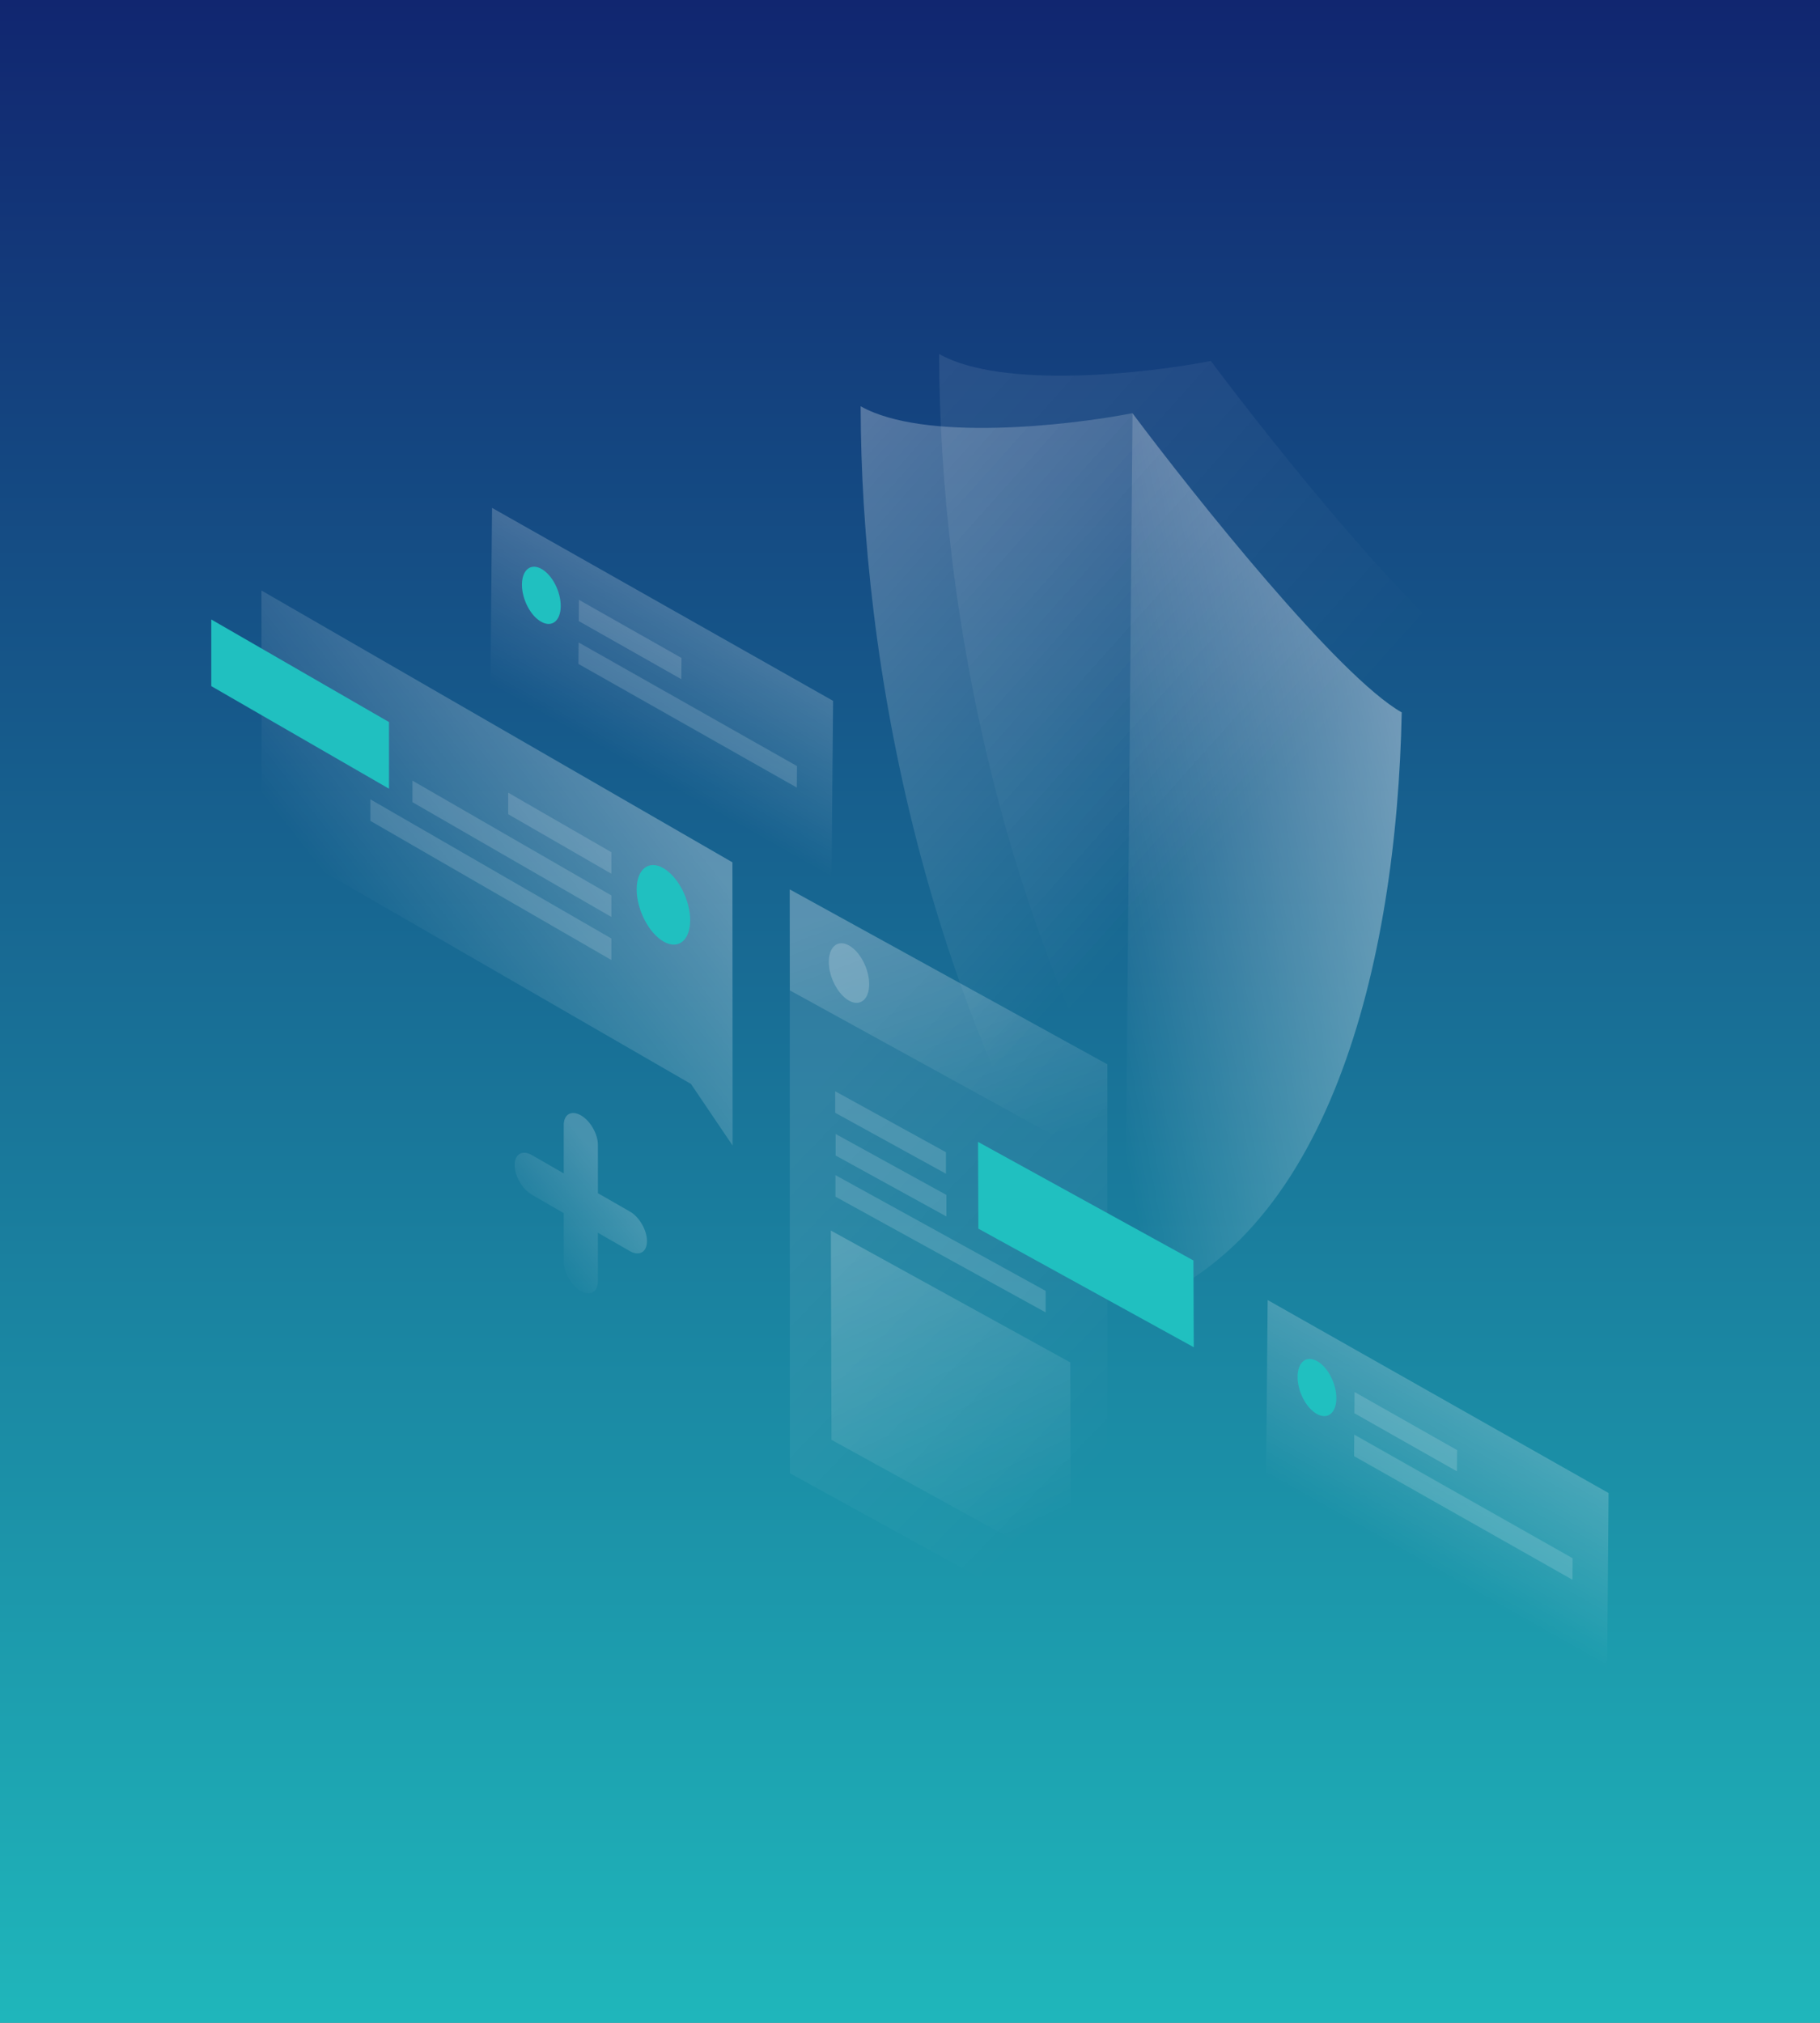 <svg width="540" height="600" viewBox="0 0 540 600" fill="none" xmlns="http://www.w3.org/2000/svg">
    <rect x="0" y="0" width="540" height="600" fill="#808080" stroke="none"/>
    <g clip-path="url(#clip0_1133_7142)">
        <rect width="540" height="640" fill="url(#paint0_linear_1133_7142)"/>
        <path opacity="0.2" d="M247.18 207.882L145.989 150.642L145.52 203.092L246.711 260.332L247.18 207.882Z" fill="url(#paint1_linear_1133_7142)"/>
        <path opacity="0.15" d="M171.768 177.923L202.195 195.156L202.149 201.449L171.721 184.216L171.768 177.923Z" fill="white"/>
        <path opacity="0.15" d="M171.674 190.555L236.474 227.228L236.427 233.614L171.627 196.941L171.674 190.555Z" fill="white"/>
        <path d="M166.368 179.848C166.321 184.168 163.739 186.234 160.546 184.403C157.353 182.619 154.817 177.641 154.864 173.321C154.911 169.001 157.493 166.935 160.687 168.767C163.88 170.551 166.415 175.528 166.368 179.848Z" fill="#20C0C0"/>
        <path opacity="0.2" d="M477.266 442.852L376.122 385.612L375.652 438.062L476.844 495.302L477.266 442.852Z" fill="url(#paint2_linear_1133_7142)"/>
        <path opacity="0.15" d="M401.902 412.894L432.33 430.127L432.283 436.419L401.855 419.186L401.902 412.894Z" fill="white"/>
        <path opacity="0.15" d="M401.809 425.525L466.609 462.198L466.562 468.584L401.762 431.911L401.809 425.525Z" fill="white"/>
        <path d="M396.501 414.819C396.454 419.139 393.872 421.205 390.678 419.373C387.485 417.589 384.95 412.612 384.997 408.292C385.044 403.972 387.626 401.905 390.819 403.737C394.012 405.521 396.548 410.499 396.501 414.819Z" fill="#20C0C0"/>
        <path opacity="0.1" d="M359.265 107.066C340.201 110.776 297.329 115.565 278.641 105C278.781 179.755 297.095 285.83 356.964 373.31C417.773 354.104 437.729 269.723 439.138 195.861C420.449 185.249 378.095 132.235 359.265 107.066Z" fill="url(#paint3_linear_1133_7142)"/>
        <path opacity="0.3" d="M335.976 122.562C316.912 126.271 274.04 131.061 255.352 120.496C255.492 195.25 273.805 301.325 333.675 388.805C394.484 369.6 414.44 285.172 415.849 211.356C397.16 200.744 354.805 147.73 335.976 122.562Z" fill="url(#paint4_linear_1133_7142)"/>
        <path opacity="0.4" d="M415.895 211.309C397.159 200.697 354.851 147.73 336.022 122.562L333.721 388.758C394.482 369.6 414.439 285.172 415.895 211.309Z" fill="url(#paint5_linear_1133_7142)"/>
        <path opacity="0.1" d="M234.314 263.807L328.556 315.694L328.603 488.823L234.361 436.983L234.314 263.807Z" fill="url(#paint6_linear_1133_7142)"/>
        <path opacity="0.2" d="M246.521 364.998L317.567 404.113L317.755 466.189L246.709 427.075L246.521 364.998Z" fill="url(#paint7_linear_1133_7142)"/>
        <path opacity="0.15" d="M247.791 323.677L280.661 341.755V348.141L247.791 330.063V323.677Z" fill="white"/>
        <path opacity="0.15" d="M247.932 336.354L280.801 354.433V360.819L247.932 342.741V336.354Z" fill="white"/>
        <path opacity="0.15" d="M247.885 348.563L310.243 382.889V389.275L247.885 354.95V348.563Z" fill="white"/>
        <path opacity="0.2" d="M234.314 263.807L328.556 315.694L328.65 345.605L234.361 293.765L234.314 263.807Z" fill="url(#paint8_linear_1133_7142)"/>
        <path opacity="0.2" d="M257.886 291.934C257.886 296.442 255.209 298.649 251.923 296.817C248.636 294.986 245.912 289.868 245.912 285.313C245.912 280.805 248.589 278.598 251.876 280.429C255.209 282.261 257.886 287.426 257.886 291.934Z" fill="white"/>
        <path d="M290.285 364.435L290.191 338.703L354.099 373.873L354.193 399.605L290.285 364.435Z" fill="#20C0C0"/>
        <path opacity="0.3" d="M217.315 255.777L77.572 175.153L77.619 247.982L205.012 321.516L217.362 339.782L217.315 255.777Z" fill="url(#paint9_linear_1133_7142)"/>
        <path d="M62.688 203.515V183.746L115.42 214.174V233.943L62.688 203.515Z" fill="#20C0C0"/>
        <path opacity="0.15" d="M181.393 252.772L150.777 235.117V241.503L181.393 259.158V252.772Z" fill="white"/>
        <path opacity="0.15" d="M181.393 265.591L122.369 231.547V237.933L181.393 271.977V265.591Z" fill="white"/>
        <path opacity="0.15" d="M181.394 278.364L109.879 237.089V243.475L181.394 284.75V278.364Z" fill="white"/>
        <path d="M188.906 263.806C188.906 269.817 192.475 276.72 196.842 279.255C201.209 281.791 204.778 278.973 204.778 272.963C204.778 266.953 201.209 260.05 196.842 257.514C192.475 254.979 188.906 257.796 188.906 263.806Z" fill="#20C0C0"/>
        <path opacity="0.2" d="M172.331 330.814C175.148 332.41 177.402 336.355 177.402 339.595V353.917L186.887 359.363C189.705 360.96 191.959 364.904 191.959 368.144C191.959 371.384 189.705 372.699 186.887 371.103L177.402 365.656V379.977C177.402 383.217 175.148 384.532 172.331 382.936C169.514 381.339 167.26 377.395 167.26 374.155V359.833L157.774 354.339C154.957 352.743 152.703 348.798 152.703 345.558C152.703 342.318 154.957 341.003 157.774 342.6L167.26 348.047V333.725C167.26 330.532 169.514 329.217 172.331 330.814Z" fill="url(#paint10_linear_1133_7142)"/>
    </g>
    <defs>
        <linearGradient id="paint0_linear_1133_7142" x1="270" y1="0" x2="270" y2="640" gradientUnits="userSpaceOnUse">
            <stop stop-color="#112670"/>
            <stop offset="1" stop-color="#20C0C0"/>
        </linearGradient>
        <linearGradient id="paint1_linear_1133_7142" x1="207.639" y1="185.514" x2="185.049" y2="225.436" gradientUnits="userSpaceOnUse">
            <stop stop-color="white"/>
            <stop offset="1" stop-color="white" stop-opacity="0"/>
        </linearGradient>
        <linearGradient id="paint2_linear_1133_7142" x1="437.762" y1="420.488" x2="415.172" y2="460.41" gradientUnits="userSpaceOnUse">
            <stop stop-color="white"/>
            <stop offset="1" stop-color="white" stop-opacity="0"/>
        </linearGradient>
        <linearGradient id="paint3_linear_1133_7142" x1="236.359" y1="131.21" x2="367.161" y2="248.278" gradientUnits="userSpaceOnUse">
            <stop stop-color="white"/>
            <stop offset="1" stop-color="white" stop-opacity="0"/>
        </linearGradient>
        <linearGradient id="paint4_linear_1133_7142" x1="213.074" y1="146.693" x2="343.876" y2="263.761" gradientUnits="userSpaceOnUse">
            <stop stop-color="white"/>
            <stop offset="1" stop-color="white" stop-opacity="0"/>
        </linearGradient>
        <linearGradient id="paint5_linear_1133_7142" x1="422.678" y1="238.854" x2="317.749" y2="258.936" gradientUnits="userSpaceOnUse">
            <stop stop-color="white"/>
            <stop offset="1" stop-color="white" stop-opacity="0"/>
        </linearGradient>
        <linearGradient id="paint6_linear_1133_7142" x1="234.875" y1="331.136" x2="333.702" y2="427.044" gradientUnits="userSpaceOnUse">
            <stop stop-color="white"/>
            <stop offset="1" stop-color="white" stop-opacity="0"/>
        </linearGradient>
        <linearGradient id="paint7_linear_1133_7142" x1="259.05" y1="366.366" x2="301.381" y2="456.635" gradientUnits="userSpaceOnUse">
            <stop stop-color="white"/>
            <stop offset="1" stop-color="white" stop-opacity="0"/>
        </linearGradient>
        <linearGradient id="paint8_linear_1133_7142" x1="266.283" y1="263.721" x2="295.77" y2="343.368" gradientUnits="userSpaceOnUse">
            <stop stop-color="white"/>
            <stop offset="1" stop-color="white" stop-opacity="0"/>
        </linearGradient>
        <linearGradient id="paint9_linear_1133_7142" x1="186.823" y1="226.614" x2="114.674" y2="283.105" gradientUnits="userSpaceOnUse">
            <stop stop-color="white"/>
            <stop offset="1" stop-color="white" stop-opacity="0"/>
        </linearGradient>
        <linearGradient id="paint10_linear_1133_7142" x1="182.141" y1="349.139" x2="157.556" y2="368.541" gradientUnits="userSpaceOnUse">
            <stop stop-color="white"/>
            <stop offset="1" stop-color="white" stop-opacity="0"/>
        </linearGradient>
        <clipPath id="clip0_1133_7142">
            <rect width="540" height="600" fill="white"/>
        </clipPath>
    </defs>
</svg>
